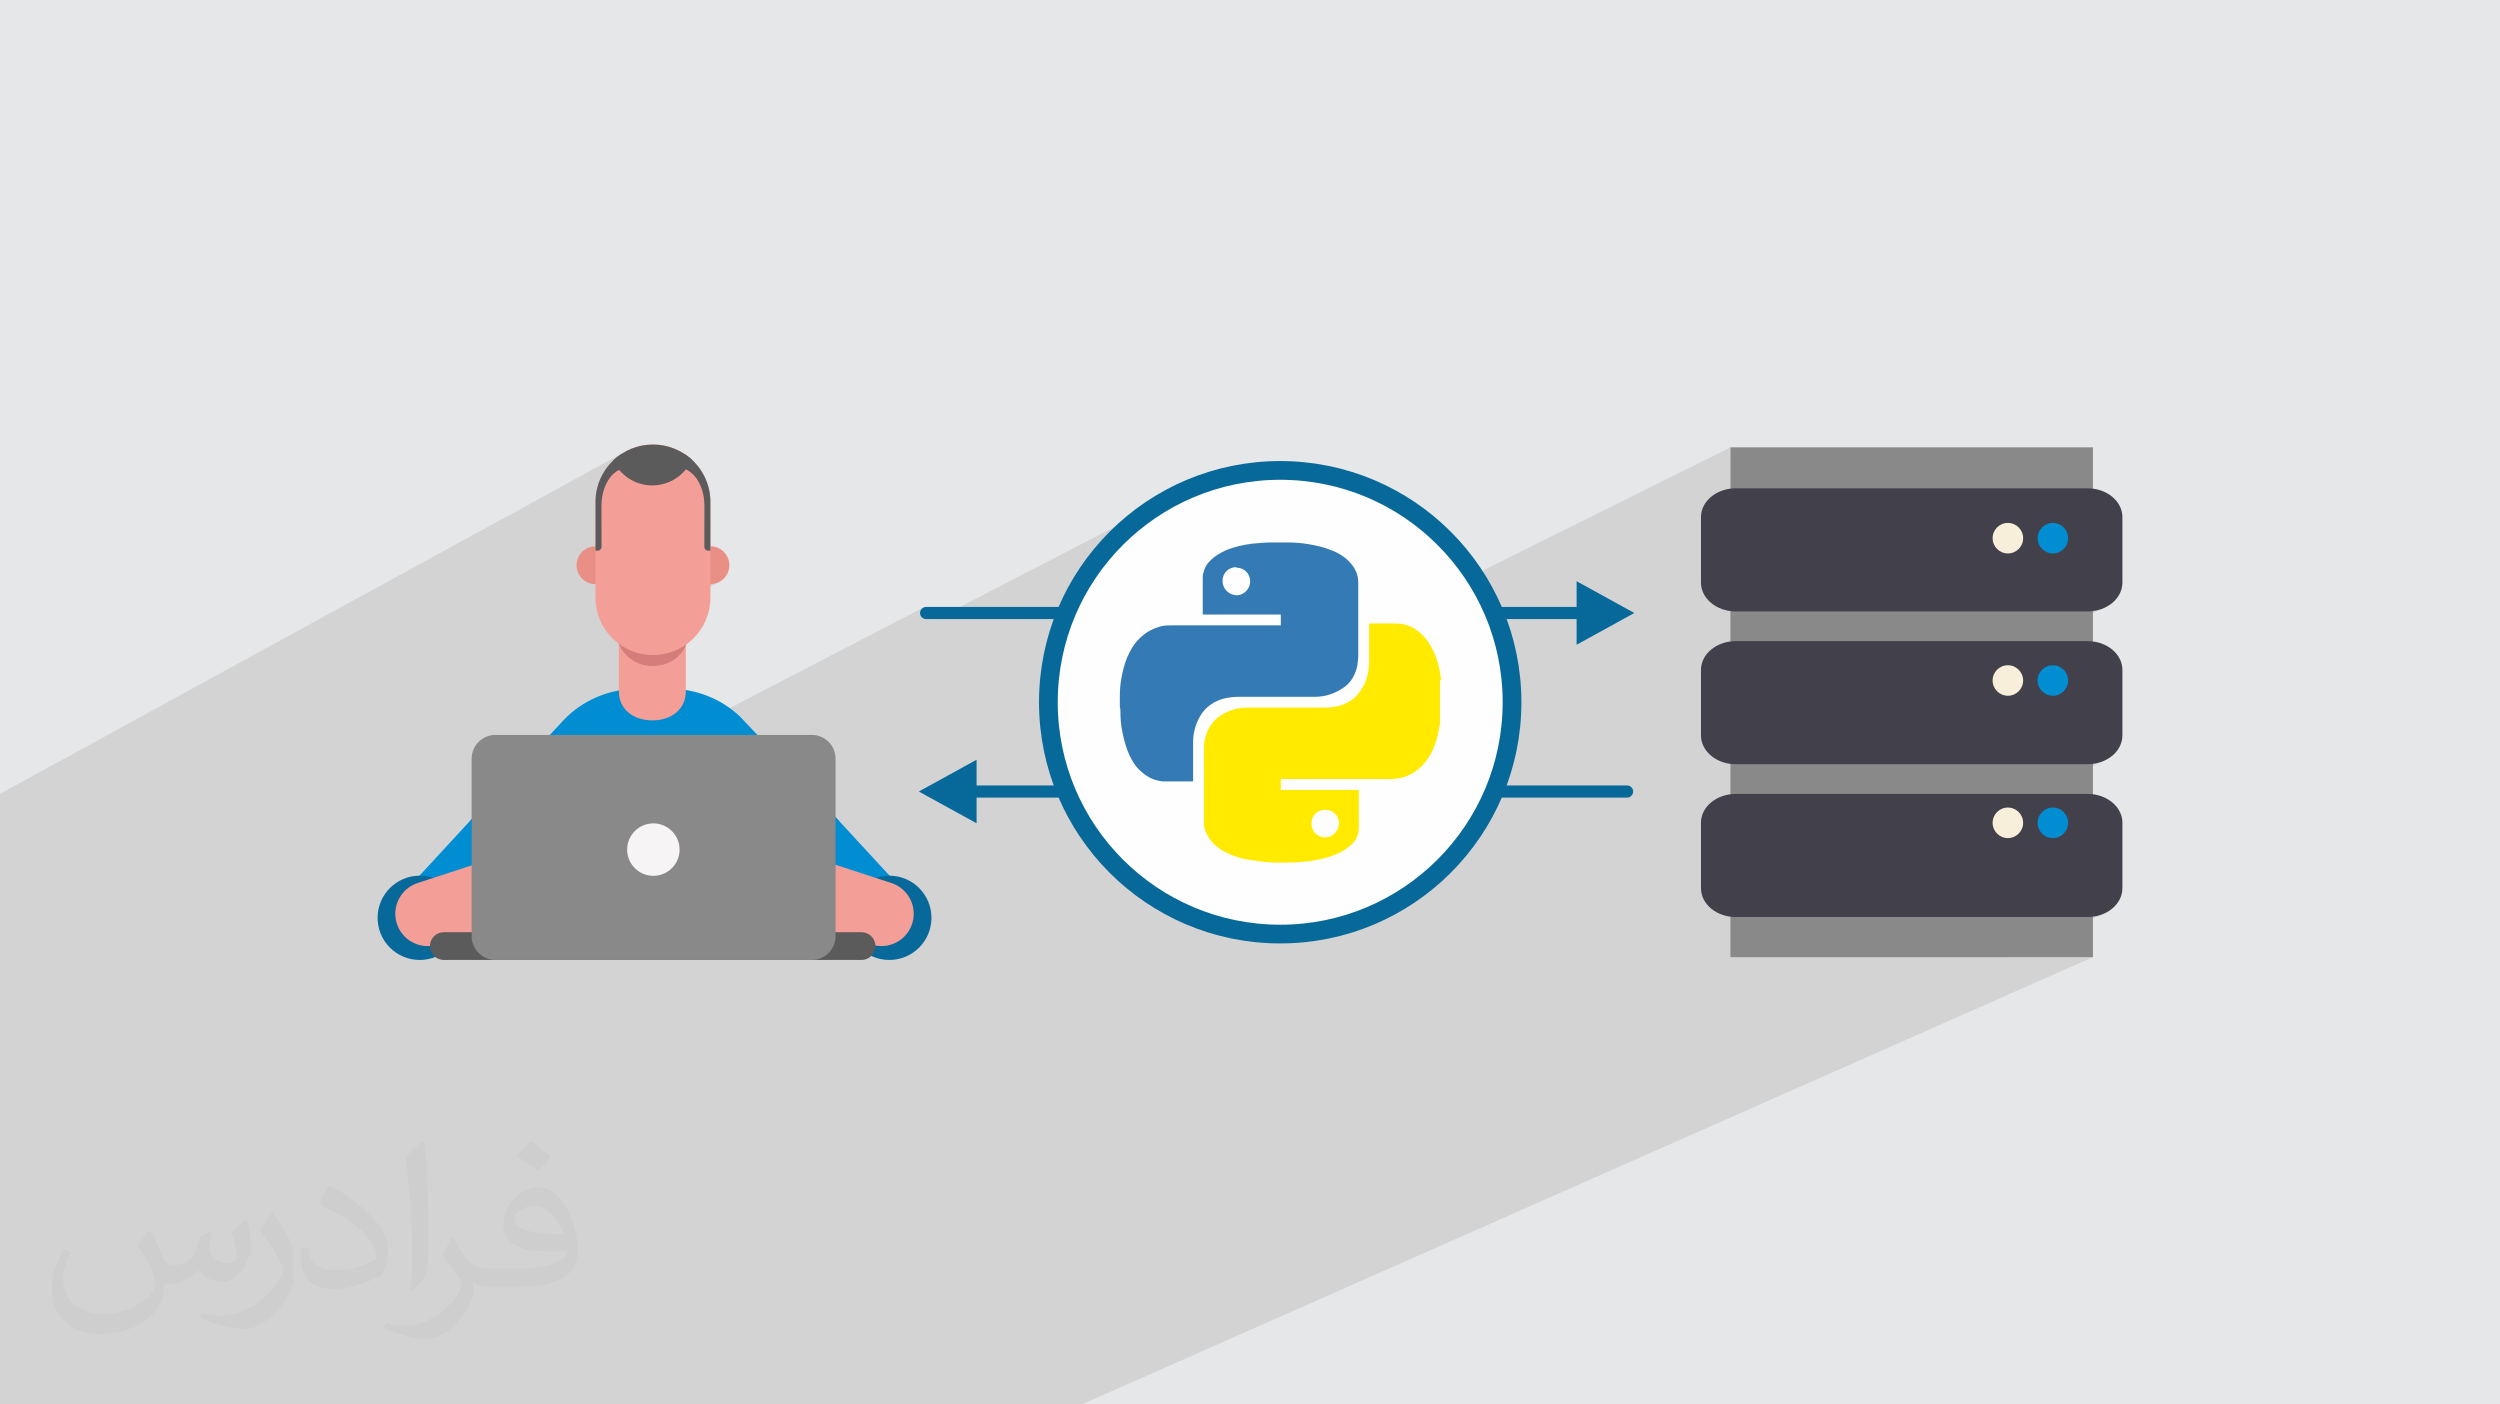 <?xml version="1.0" encoding="UTF-8"?>
<!DOCTYPE svg PUBLIC "-//W3C//DTD SVG 1.1//EN" "http://www.w3.org/Graphics/SVG/1.1/DTD/svg11.dtd">
<!-- Creator: CorelDRAW 2020 (64-Bit) -->
<svg xmlns="http://www.w3.org/2000/svg" xml:space="preserve" width="94.192mm" height="52.917mm" version="1.1" style="shape-rendering:geometricPrecision; text-rendering:geometricPrecision; image-rendering:optimizeQuality; fill-rule:evenodd; clip-rule:evenodd"
viewBox="0 0 9404.92 5283.66"
 xmlns:xlink="http://www.w3.org/1999/xlink"
 xmlns:xodm="http://www.corel.com/coreldraw/odm/2003">
 <defs>
  <style type="text/css">
   <![CDATA[
    .str0 {stroke:#07689A;stroke-width:70.45;stroke-miterlimit:22.926}
    .fil0 {fill:#E6E7E8}
    .fil12 {fill:#FEFEFE}
    .fil9 {fill:#898989;fill-rule:nonzero}
    .fil8 {fill:#5B5B5B;fill-rule:nonzero}
    .fil5 {fill:#F39E96;fill-rule:nonzero}
    .fil16 {fill:#F8EFDB;fill-rule:nonzero}
    .fil10 {fill:#F6F4F5;fill-rule:nonzero}
    .fil7 {fill:#E98F86;fill-rule:nonzero}
    .fil6 {fill:#D47D7A;fill-rule:nonzero}
    .fil15 {fill:#42404B;fill-rule:nonzero}
    .fil4 {fill:#07689A;fill-rule:nonzero}
    .fil11 {fill:#07689A;fill-rule:nonzero}
    .fil3 {fill:#008DD2;fill-rule:nonzero}
    .fil13 {fill:#347AB4;fill-rule:nonzero}
    .fil14 {fill:#FFEA00;fill-rule:nonzero}
    .fil2 {fill:#373435;fill-opacity:0.031}
    .fil1 {fill:#2B2A29;fill-opacity:0.102}
   ]]>
  </style>
 </defs>
 <g id="Layer_x0020_1">
  <polygon class="fil0" points="-0,0 9404.92,0 9404.92,5283.66 -0,5283.66 "/>
  <polygon class="fil1" points="3033.8,5283.66 3022.68,5283.66 2881.56,5283.66 2870.39,5283.66 2857.51,5283.66 2815.97,5283.66 2784.79,5283.66 2705.67,5283.66 2633.32,5283.66 2624.52,5283.66 2594.53,5283.66 2531.98,5283.66 2198.53,5283.66 1997.54,5283.66 1986.47,5283.66 1849.04,5283.66 1837.93,5283.66 1827.99,5283.66 1759.75,5283.66 1720.97,5283.66 1679.89,5283.66 1611.99,5283.66 1600.09,5283.66 1539.03,5283.66 1509.2,5283.66 1419.28,5283.66 1296.45,5283.66 1291.86,5283.66 1271.22,5283.66 1100.3,5283.66 1011.12,5283.66 1000.14,5283.66 866.2,5283.66 855.17,5283.66 848.02,5283.66 783.59,5283.66 712.12,5283.66 703.46,5283.66 700.36,5283.66 647.68,5283.66 639.36,5283.66 633.31,5283.66 605.65,5283.66 564.57,5283.66 555.53,5283.66 553.44,5283.66 534.64,5283.66 411.76,5283.66 402.95,5283.66 388.54,5283.66 364.57,5283.66 351.37,5283.66 345.95,5283.66 337.39,5283.66 283.89,5283.66 172.56,5283.66 150.16,5283.66 75.62,5283.66 69.09,5283.66 58.92,5283.66 1.3,5283.66 -0,5283.66 -0,5264.82 -0,5248.4 -0,5239.14 -0,5233.46 -0,5217.7 -0,5213.54 -0,5206.62 -0,5202.61 -0,5201.21 -0,5199.66 -0,5193.78 -0,5193.65 -0,5164.29 -0,5147.59 -0,5143.61 -0,5137.82 -0,5134.96 -0,5125.42 -0,5116.06 -0,5116.02 -0,5109.89 -0,5100.94 -0,5083.8 -0,5082.61 -0,5075.11 -0,5048.07 -0,5034.46 -0,5030.12 -0,5016.16 -0,4998.35 -0,4992.85 -0,4989.84 -0,4970.04 -0,4955.14 -0,4939.38 -0,4931.8 -0,4925.19 -0,4922.65 -0,4916.38 -0,4912.37 -0,4910.42 -0,4836.87 -0,4774.39 -0,4774.37 -0,4774.35 -0,4772.46 -0,4769.38 -0,4768.34 -0,4764.72 -0,4735.71 -0,4717.34 -0,4716.14 -0,4706.78 -0,4680.29 -0,4668.62 -0,4629.51 -0,4599.32 -0,4598.83 -0,4593.44 -0,4586.06 -0,4568.43 -0,4564.73 -0,4556.33 -0,4553.07 -0,4545.62 -0,4534.51 -0,4521.36 -0,4517.88 -0,4516.47 -0,4514.95 -0,4501.92 -0,4499.92 -0,4496.42 -0,4492.87 -0,4478.43 -0,4477.26 -0,4461.88 -0,4448.38 -0,4447.42 -0,4436.21 -0,4427.3 -0,4424.27 -0,4423.88 -0,4417.55 -0,4410.98 -0,4410.27 -0,4404.26 -0,4394.84 -0,4386.3 -0,4356.34 -0,4355.82 -0,4345.15 -0,4322.44 -0,4244.27 -0,4186.49 -0,4162.72 -0,4151.74 -0,4133.74 -0,4133.13 -0,4094.91 -0,4093.52 -0,4088.52 -0,4010 -0,4009.19 -0,3990 -0,3983.29 -0,3974.1 -0,3824.68 -0,3823.68 -0,3816.51 -0,3802.86 -0,3797.31 -0,3788.72 -0,3786.44 -0,3759.93 -0,3737.45 -0,3637.73 -0,3625.47 -0,3616.92 -0,3577.45 -0,3514.73 -0,3498.8 -0,3475 -0,3447.67 -0,3408.55 -0,3399.78 -0,3318.47 -0,3296.13 -0,3286.78 -0,3278.99 -0,3256.22 -0,3179.12 -0,3158.13 -0,3133.14 -0,3112.43 -0,3107.48 -0,3077.93 -0,3055.94 -0,3039.2 -0,2994.34 -0,2987.41 -0,2986.31 -0,2986.28 2353.34,1698.44 2352.73,1698.81 2355.9,1697.07 2352.21,1699.12 2336.46,1708.68 2334.63,1709.94 2382.37,1756.46 2340.14,1779.5 2347.53,1786.38 2356.32,1793.5 2365.6,1800 2375.35,1805.87 2385.53,1811.05 2389.29,1812.64 2578.14,1709.9 2588.14,1717.16 2597.7,1724.97 2606.79,1733.3 2615.39,1742.12 2623.49,1751.43 2631.05,1761.19 2638.06,1771.39 2644.48,1781.99 2650.31,1792.98 2655.5,1804.33 2660.05,1816.02 2663.94,1828.03 2667.12,1840.34 2669.59,1852.92 2671.33,1865.75 2672.29,1878.81 2672.29,2071.47 2604.04,2107.93 2602.77,2112.02 2601.32,2126.37 2602.77,2140.72 2606.91,2154.08 2613.48,2166.17 2622.18,2176.7 2632.71,2185.4 2644.81,2191.97 2658.18,2196.12 2672.52,2197.56 2686.87,2196.12 2700.24,2191.97 2328.15,2389.51 2328.15,2421.92 2335.51,2427.44 2353.34,2438.26 2372.23,2447.36 2392.09,2454.63 2412.81,2459.96 2434.26,2463.23 2456.37,2464.35 2478.47,2463.23 2499.94,2459.96 2520.64,2454.63 2540.5,2447.36 2559.4,2438.26 2434.57,2504.01 2435.39,2504.16 2454.13,2505.27 2473.8,2504.19 2491.52,2501.14 2507.36,2496.41 2521.43,2490.27 2328.15,2591.94 2328.15,2600.59 2328.79,2613.28 2330.7,2625.27 2333.81,2636.53 2338.04,2647.04 2343.35,2656.81 2349.65,2665.8 2356.91,2674.01 2365.04,2681.42 2373.99,2688.01 2383.68,2693.78 2394.07,2698.69 2405.08,2702.75 2416.65,2705.93 2428.72,2708.23 2441.22,2709.61 2454.1,2710.08 2466.99,2709.61 2479.49,2708.23 2491.56,2705.93 2503.13,2702.75 2514.13,2698.69 2524.52,2693.78 1774.26,3084.7 1774.26,3089.3 1925.19,3089.3 3473.64,2285.62 3470.67,2287.4 3468,2289.61 3465.68,2292.22 3463.78,2295.18 3462.32,2298.46 3461.09,2304.03 3461.27,2309.48 3462.69,2314.62 3465.23,2319.25 3468.77,2323.18 3473.14,2326.24 3478.22,2328.21 3483.88,2328.9 3523.05,2328.9 4400.39,1874.96 4363.86,1895.96 4328.48,1918.65 4294.29,1942.96 4261.34,1968.85 4229.7,1996.26 4199.4,2025.13 4170.53,2055.43 4143.12,2087.07 4117.23,2120.02 4092.91,2154.21 4070.23,2189.6 4049.23,2226.12 4029.97,2263.72 4012.51,2302.35 4002.04,2328.9 4104.28,2328.9 4597.46,2077.17 4604.99,2073.41 4612.57,2069.9 4624.61,2065.14 4636.82,2060.95 4649.17,2057.27 4661.64,2054.06 4674.19,2051.28 4686.8,2048.88 4699.45,2046.81 4712.1,2045.02 4721.43,2044.24 4730.76,2043.45 4740.08,2042.7 4749.4,2042.02 4758.71,2041.44 4767.99,2040.99 4777.26,2040.69 4786.51,2040.59 4786.62,2040.59 4786.91,2040.59 4787.32,2040.59 4787.79,2040.59 4788.26,2040.59 4788.67,2040.59 4788.96,2040.59 4789.07,2040.59 4794.99,2040.59 4800.9,2040.59 4806.8,2040.59 4812.71,2040.59 4818.63,2040.59 4824.57,2040.59 4830.53,2040.59 4836.53,2040.59 4836.62,2040.59 4836.89,2040.59 4837.31,2040.59 4837.87,2040.59 4838.52,2040.59 4839.27,2040.59 4840.09,2040.59 4840.95,2040.59 4851.91,2040.7 4862.67,2041.02 4873.24,2041.56 4883.67,2042.3 4893.96,2043.26 4904.18,2044.41 4914.33,2045.77 4924.45,2047.34 4934.65,2049.17 4944.81,2051.18 4954.92,2053.4 4964.94,2055.83 4974.84,2058.46 4984.59,2061.33 4994.17,2064.44 5003.53,2067.8 5012.86,2071.41 5022.13,2075.47 5031.29,2079.99 5040.31,2085 5049.12,2090.55 5057.65,2096.64 5065.88,2103.31 5073.75,2110.57 5079.5,2116.72 5084.98,2123.27 5090.11,2130.2 5094.82,2137.47 5098.98,2145.06 5102.55,2152.94 5105.4,2161.08 5107.47,2169.44 5108.24,2173.69 5108.82,2177.91 5109.22,2182.06 5109.5,2186.12 5109.67,2190.07 5109.75,2193.9 5109.79,2197.57 5109.79,2201.07 5109.79,2217.59 5109.79,2234.12 5109.79,2250.64 5109.79,2267.17 5109.79,2283.69 5109.79,2300.21 5109.79,2316.73 5109.79,2328.9 5211.78,2328.9 6509.84,1682.89 6509.84,2298.75 6516.55,2299.6 6529.94,2300.16 6847.69,2300.16 7531.21,1971.68 7521.46,1976.98 7512.96,1983.99 7505.95,1992.48 7500.64,2002.24 7497.3,2013.02 7496.13,2024.6 7497.3,2036.19 7500.64,2046.97 7505.95,2056.74 7510.73,2062.54 7700.47,1971.68 7690.72,1976.98 7682.21,1983.99 7675.19,1992.48 7669.9,2002.24 7666.55,2013.02 7665.39,2024.6 7666.55,2036.19 7669.9,2046.97 7675.19,2056.74 7682.21,2065.23 7690.72,2072.25 7700.47,2077.54 7711.27,2080.89 7722.85,2082.06 7734.4,2080.89 7745.16,2077.54 7277.59,2300.16 7853.56,2300.16 7866.93,2299.6 7879.92,2297.95 7892.46,2295.28 7904.48,2291.63 7915.93,2287.06 6664.81,2874.98 6746.98,2874.98 7531.21,2507.11 7521.46,2512.41 7512.96,2519.42 7505.95,2527.9 7500.64,2537.65 7497.3,2548.41 7496.13,2559.96 7497.3,2571.55 7500.64,2582.33 7505.95,2592.1 7509.48,2596.38 7700.47,2507.11 7690.72,2512.41 7682.21,2519.42 7675.19,2527.9 7669.9,2537.65 7666.55,2548.41 7665.39,2559.96 7666.55,2571.55 7669.9,2582.33 7675.19,2592.1 7682.21,2600.6 7690.72,2607.61 7700.47,2612.91 7711.27,2616.26 7722.85,2617.43 7734.4,2616.26 7745.16,2612.91 7181.19,2874.98 7853.56,2874.98 7866.93,2874.42 7879.92,2872.77 7892.46,2870.1 7904.48,2866.45 7915.93,2861.89 6631.38,3449.8 6641.05,3449.8 7531.21,3042.47 7521.46,3047.77 7512.96,3054.79 7505.95,3063.29 7500.64,3073.05 7497.3,3083.84 7496.13,3095.42 7497.3,3107 7500.64,3117.77 7505.95,3127.53 7508.12,3130.17 7700.47,3042.47 7690.72,3047.77 7682.21,3054.79 7675.19,3063.29 7669.9,3073.05 7666.55,3083.84 7665.39,3095.42 7666.55,3107 7669.9,3117.77 7675.19,3127.53 7682.21,3136.02 7690.72,3143.03 7700.47,3148.32 7711.27,3151.67 7722.85,3152.84 7734.4,3151.67 7745.16,3148.32 7080,3449.8 7853.56,3449.8 7866.93,3449.24 7879.92,3447.59 7892.46,3444.92 7904.48,3441.28 7915.93,3436.72 7547.61,3600.78 7873.58,3600.78 4069.17,5283.66 3769.63,5283.66 3739.53,5283.66 "/>
  <path class="fil2" d="M564.26 4628.75c17.95,27.21 29.6,53.36 40.96,82.43 8.45,16.91 12.93,48.09 52.57,48.09 11.61,0 28.28,-3.42 43.06,-11.61 16.63,-8.73 29.32,-21.94 35.94,-42l15.85 -53.36 38.57 -19.02 2.64 2.64c-5.27,20.09 -6.59,39.36 -6.59,54.43 0,44.63 38.57,61.56 69.22,61.56 17.95,0 34.09,-8.73 34.09,-25.11 0,-21.13 -8.98,-57.06 -20.62,-89.29 17.95,-17.95 35.94,-35.94 56.53,-50.47l3.17 1.6c8.98,38.04 14,75.56 14,100.66 0,24.57 -10.83,51.79 -19.81,69.49 -18.49,34.87 -51.25,62.62 -90.87,62.62 -30.1,0 -63.65,-15.07 -86.66,-43.06l-1.32 0c-21.66,26.96 -55.22,51.25 -108.86,51.25l-16.63 0c-2.64,35.41 -10.29,60.49 -21.94,82.95 -31.95,62.34 -126.81,106.47 -216.1,106.47 -124.17,0 -186.51,-71.59 -186.51,-166.96 0,-58.91 19.27,-113.6 48.88,-152.42l24.29 10.04c-18.49,35.41 -30.91,68.68 -30.91,101.45 0,89.29 72.66,131.83 156.4,131.83 77.68,0 173.83,-49.41 191.28,-106.72 -6.59,-62.62 -30.1,-91.93 -66.04,-148.99 10.83,-19.02 24.83,-38.04 42.28,-58.38l3.17 0 0 0 0 0 -0.02 -0.09zm1432.14 -336.04c26.15,16.39 51.79,35.66 76.87,57.85 -14,19.81 -31.45,37.79 -53.11,53.64 -25.11,-20.34 -50.19,-37.79 -75.84,-56.27 17.42,-19.55 34.62,-38.29 52.04,-55.22l0 0 0 0 0 0 0 0 0 0 0.03 0zm13.47 244.11c-42.28,0 -76.87,27.75 -76.87,48.34 0,44.13 84.53,57.85 185.72,57.31 -12.68,-51.79 -57.06,-105.68 -108.86,-105.68l0.01 0.03zm-94.86 236.19c54.96,0 103.04,-1.6 139.74,-10.83 40.96,-10.29 75.56,-30.91 75.56,-45.17 0,-3.7 0,-8.19 -1.32,-11.89 -22.98,2.11 -49.41,2.11 -72.38,2.11 -74.49,0 -131.55,-16.91 -154.02,-58.66 -5.55,-11.61 -9.51,-24.57 -9.51,-39.36 0,-40.43 17.42,-79.79 48.09,-107 25.61,-22.45 53.89,-36.44 82.67,-36.44 52.04,0 93.51,41.75 122.57,107.54 15.85,35.94 26.68,77.4 26.68,129.72 0,34.87 -9.51,64.19 -31.17,85.85 -40.43,39.11 -114.92,53.89 -229.04,53.89l-51.79 0 0 0 -13.47 0c-28.28,0 -48.62,-5.02 -64.72,-17.42l-2.64 0c0.79,6.59 1.32,12.93 1.32,19.02 0,25.61 -8.45,58.38 -25.61,84.53 -50.72,75.3 -105.68,108.04 -153.24,108.04 -48.09,0 -107,-18.49 -160.11,-42.54l9.51 -18.49c17.17,7.13 40.96,11.89 73.7,11.89 85.85,0 198.66,-82.43 212.66,-163 -3.17,-6.59 -8.98,-15.32 -17.17,-24.57 -25.11,-29.85 -40.96,-54.68 -55.75,-80.83 12.68,-25.11 24.29,-45.17 35.13,-63.4l4.49 -0.53c36.72,74.77 69.99,117.55 144.23,117.55l11.61 0 0 0 53.89 0 0 0 0 0 0 0 0 0 0 0 0.09 0.01zm-371.98 79c6.34,-34.34 6.87,-72.91 6.87,-108.86l0 -53.36c0,-99.6 -12.68,-244.36 -22.98,-338.68 17.95,-19.27 43.06,-42 62.87,-57.31l5.81 1.6c13.47,118.62 16.63,256 16.63,383.06 0,33.3 -1.32,65.79 -4.49,89.55 -1.85,30.1 -19.27,52.83 -56.53,87.7l-8.19 -3.7zm-382.8 -157.19c1.85,46.77 24.83,83.49 105.15,83.49 49.93,0 92.19,-12.93 138.96,-35.13 8.45,-3.7 12.93,-8.73 12.93,-12.93 0,-29.32 -22.45,-68.15 -60.23,-103.55 -36.72,-33.3 -85.34,-62.62 -130.76,-82.18 -15.6,-6.59 -20.62,-13.47 -20.62,-20.09 0,-13.47 17.95,-41.75 32.77,-62.09l5.02 -0.53c52.04,27.21 110.17,67.64 153.24,112.53 39.11,41.47 63.4,83.49 63.4,129.19 0,33.81 -10.29,65.51 -26.96,95.11 -57.06,28.79 -117.83,50.72 -178.06,50.72 -73.17,0 -123.1,-34.34 -123.1,-114.92 0,-8.73 0,-22.19 3.17,-39.64l25.11 0 0 0 0 0 0 0 0 0 0 0 -0.02 0zm-132.37 -132.9l45.45 73.45c16.63,27.21 32.23,56.81 32.23,103.55l0 59.7c0,48.34 -30.91,100.13 -80.83,151.38 -39.11,34.62 -73.7,49.41 -105.68,49.41 -47.55,0 -101.98,-14.79 -164.85,-41.75l7.13 -18.49c19.81,5.27 42.79,9.77 71.06,9.77 90.36,-0.53 182.8,-66.57 225.08,-147.15 5.02,-9.26 6.87,-17.95 6.87,-24.04 0,-9.26 -5.02,-19.55 -8.98,-28.79 -22.98,-43.31 -48.62,-82.95 -76.87,-119.68 14.79,-23.25 29.6,-45.7 45.7,-67.9l3.7 0.53 0 0 0 0 0 0 0 0 0 0 -0.02 0.01z"/>
  <g id="_1467759647056">
   <g>
    <path class="fil3" d="M1767.05 3089.3l353.62 -380.68c71.28,-75.01 173.26,-117.9 280.32,-117.9l115.54 0c99.64,0 195.2,37.18 265.67,103.34l375.32 395.24 -1390.46 0z"/>
    <path class="fil3" d="M1816.64 3035.51l-330.76 358.82c-40.53,47.5 -36.22,118.55 9.75,160.8 35.03,32.17 86.1,39.76 128.92,19.08 155.95,-75.26 514.04,-249.74 506.89,-261.61 -5.39,-8.98 -61.26,-147.87 -126.09,-259.91 -40.13,-69.32 -136.72,-78.09 -188.71,-17.17z"/>
    <path class="fil4" d="M1737.53 3452.79c0,87.55 -70.97,158.52 -158.53,158.52 -87.55,0 -158.52,-70.97 -158.52,-158.52 0,-87.55 70.97,-158.53 158.52,-158.53 87.56,0 158.53,70.98 158.53,158.53z"/>
    <path class="fil5" d="M2454.1 2710.08l0 0c-69.56,0 -125.96,-39.92 -125.96,-109.48l0 -261.95 251.9 0 0 261.95c0,69.56 -56.38,109.48 -125.94,109.48z"/>
    <path class="fil6" d="M2321.19 2406.2c0,0 28.3,99.07 132.95,99.07 110.29,0 132.95,-95.96 132.95,-95.96l-265.9 -3.11z"/>
    <path class="fil7" d="M2311.41 2126.37c0,39.31 -31.88,71.19 -71.2,71.19 -39.32,0 -71.2,-31.88 -71.2,-71.19 0,-39.33 31.88,-71.21 71.2,-71.21 39.32,0 71.2,31.88 71.2,71.21z"/>
    <path class="fil7" d="M2743.73 2126.37c0,39.31 -31.87,71.19 -71.2,71.19 -39.32,0 -71.2,-31.88 -71.2,-71.19 0,-39.33 31.88,-71.21 71.2,-71.21 39.33,0 71.2,31.88 71.2,71.21z"/>
    <path class="fil5" d="M2456.37 2464.35l0 0c-119.39,0 -216.16,-96.77 -216.16,-216.15l0 -359.7c0,-119.38 96.77,-216.15 216.16,-216.15 119.37,0 216.15,96.77 216.15,216.15l0 359.7c0,119.38 -96.78,216.15 -216.15,216.15z"/>
    <path class="fil8" d="M2602.35 1729.1c-25.09,57.11 -82.15,96.99 -148.53,96.99 -65.07,0 -121.19,-38.34 -147,-93.67 38.83,-37.2 91.51,-60.08 149.54,-60.08 56.26,0 107.52,21.52 145.98,56.75z"/>
    <path class="fil8" d="M2249.09 2071.47l0 0c7.68,0 13.9,-6.24 13.89,-13.92l-0.25 -154.17c-0.02,-21.69 2.94,-43.37 10.02,-63.86 22.82,-66.06 68.01,-85.06 109.62,-83.06l-47.79 -46.56c-54.41,37.17 -90.95,98.55 -94.14,168.63l0 192.94 8.64 0z"/>
    <path class="fil8" d="M2663.66 2071.47l0 0c-7.68,0 -13.91,-6.24 -13.9,-13.92l0.24 -154.17c0.04,-21.69 -2.94,-43.37 -10,-63.86 -22.82,-66.06 -68.03,-85.06 -109.63,-83.06l47.78 -46.56c54.48,37.22 91.05,98.71 94.16,168.9l0 192.67 -8.64 0z"/>
    <path class="fil5" d="M2343.7 3325.72l-697.19 227.46c-63.87,20.83 -132.54,-14.05 -153.37,-77.91 -20.85,-63.87 14.04,-132.53 77.91,-153.39l697.18 -227.44c63.87,-20.84 132.54,14.05 153.38,77.91 20.83,63.86 -14.05,132.54 -77.91,153.37z"/>
    <path class="fil3" d="M3107.94 3035.51l330.75 358.82c40.53,47.5 36.22,118.55 -9.76,160.8 -35.03,32.17 -86.09,39.76 -128.91,19.08 -155.95,-75.26 -514.04,-249.74 -506.88,-261.61 5.39,-8.98 61.25,-147.87 126.08,-259.91 40.13,-69.32 136.72,-78.09 188.72,-17.17z"/>
    <path class="fil4" d="M3187.05 3452.79c0,87.55 70.97,158.52 158.53,158.52 87.55,0 158.53,-70.97 158.53,-158.52 0,-87.55 -70.98,-158.53 -158.53,-158.53 -87.56,0 -158.53,70.98 -158.53,158.53z"/>
    <path class="fil5" d="M2580.88 3325.72l697.18 227.46c63.87,20.83 132.54,-14.05 153.38,-77.91 20.83,-63.87 -14.06,-132.53 -77.92,-153.39l-697.19 -227.44c-63.87,-20.84 -132.53,14.05 -153.38,77.91 -20.84,63.86 14.06,132.54 77.93,153.37z"/>
    <path class="fil8" d="M3241.12 3611.31l-1571.61 0c-28.8,0 -52.14,-23.34 -52.14,-52.14 0,-28.8 23.34,-52.15 52.14,-52.15l1571.61 0c28.81,0 52.14,23.35 52.14,52.15 0,28.8 -23.33,52.14 -52.14,52.14z"/>
    <path class="fil9" d="M3053.9 3611.31l-1190.13 0c-49.43,0 -89.5,-40.07 -89.5,-89.51l0 -667.57c0,-49.44 40.08,-89.51 89.5,-89.51l1190.13 0c49.43,0 89.51,40.08 89.51,89.51l0 667.57c0,49.45 -40.09,89.51 -89.51,89.51z"/>
    <path class="fil10" d="M2457.94 3294.87c-54.43,0 -98.7,-44.27 -98.7,-98.71 0,-54.42 44.27,-98.69 98.7,-98.69 54.42,0 98.7,44.27 98.7,98.69 0,54.44 -44.28,98.71 -98.7,98.71z"/>
   </g>
   <g>
    <path class="fil11" d="M3483.88 2283.2c-9.7,0 -18.33,6.11 -21.56,15.26 -5.24,14.85 5.84,30.44 21.56,30.44l2447.25 0 0 96.62 217.18 -119.47 -217.18 -119.48 0 96.62 -2447.25 0z"/>
    <path class="fil11" d="M6121.06 3000.45c9.71,0 18.33,-6.11 21.56,-15.26 5.24,-14.85 -5.83,-30.44 -21.56,-30.44l-2447.24 0 0 -96.62 -217.19 119.48 217.19 119.47 0 -96.62 2447.24 0z"/>
    <circle class="fil12 str0" cx="4816.09" cy="2641.83" r="872.12"/>
    <path class="fil13" d="M4212.81 2661.81c0,-13.48 0,-26.97 0,-40.47 0,-2.09 0,-2.09 0,-4.65 0,-24.87 2.33,-47.44 6.74,-70 4.64,-24.88 11.16,-49.77 20.24,-72.33 13.72,-31.62 29.53,-58.61 56.73,-81.39 20.24,-17.89 42.79,-29.08 67.67,-36.04 15.81,-4.43 31.4,-4.43 47.45,-4.43 135.58,0 268.84,0 404.43,0 0,0 2.33,0 2.33,0 0,-13.72 0,-27.21 0,-40.71 -97.21,0 -194.43,0 -293.74,0 0,-2.32 0,-2.32 0,-4.43 0,-43 0,-88.37 0,-131.38 0,-2.1 0,-2.1 0,-4.43 0,-4.4 0,-11.16 2.32,-15.6 4.43,-20.45 13.49,-36.05 29.09,-50 16.04,-15.59 36.28,-26.97 56.5,-36.05 31.87,-13.48 65.81,-20.45 99.53,-24.87 24.89,-2.1 49.77,-4.43 74.42,-4.43 0,0 2.56,0 2.56,0 15.82,0 31.41,0 47.46,0 0,0 2.09,0 4.42,0 29.55,0 56.51,2.32 83.5,6.75 27.2,4.64 54.41,11.16 79.08,20.46 24.88,9.08 49.77,22.56 70.21,42.78 15.61,15.82 29.33,36.29 33.72,58.86 2.33,11.39 2.33,22.56 2.33,31.63 0,88.14 0,176.27 0,264.19 0,13.72 -2.33,29.55 -4.43,43.02 -9.08,36.05 -26.97,65.58 -58.85,83.49 -31.62,20.47 -65.58,29.54 -99.54,29.54 -94.65,0 -192.1,0 -286.99,0 -17.91,0 -38.36,2.33 -56.49,6.73 -33.49,9.08 -60.94,27.23 -81.18,54.2 -22.8,33.95 -33.95,70 -33.95,110.93 0,47.22 0,94.89 0,142.1 0,0 0,2.33 0,4.43 -2.33,0 -2.33,0 -4.43,0 -33.96,0 -67.91,0 -101.87,0 -6.52,0 -13.48,0 -20,-2.09 -27.44,-4.41 -50,-17.9 -70.47,-36.05 -22.57,-20.24 -38.14,-47.45 -49.54,-76.74 -9.08,-25.12 -15.81,-49.76 -20.47,-74.66 -4.43,-22.56 -6.52,-47.44 -6.52,-70 0,-6.97 0,-13.73 -2.32,-20.46l0 0 0 2.09 0 0 0 0.02 0.07 -0.01zm438.41 -528.39l0 0c-29.54,0 -52.1,22.57 -52.1,51.86 0,29.32 22.57,52.1 52.1,54.18 29.32,0 51.86,-24.87 51.86,-52.09 0,-29.31 -22.57,-51.85 -51.86,-51.85l0 0 0 -2.1z"/>
    <path class="fil14" d="M5417.29 2557.86c0,54.42 0,108.6 0,163.03 0,4.41 -2.33,8.85 -2.33,13.49 -4.64,24.87 -9.08,47.44 -18.15,70 -11.39,31.4 -29.31,60.93 -54.41,83.49 -24.67,22.8 -53.95,36.28 -85.58,40.95 -11.4,2.09 -22.57,2.09 -33.96,2.09 -133.51,0 -268.85,0 -402.35,0 0,0 -2.09,0 -2.09,0 0,13.48 0,27.23 0,40.7 96.98,0 194.42,0 293.5,0 0,2.09 0,2.09 0,4.64 0,47.45 0,92.57 0,140.02 0,4.41 0,8.85 -2.09,15.81 -4.43,22.56 -15.81,38.15 -33.95,52.09 -20.48,17.92 -45.12,29.08 -72.33,38.14 -36.06,11.39 -72.1,18.37 -110.7,20.47 -22.34,2.33 -44.87,2.33 -65.34,2.33 -29.55,0 -56.5,0 -83.49,-4.42 -18.37,-2.57 -33.97,-4.65 -50.01,-7 -29.32,-4.64 -56.5,-13.48 -81.39,-26.97 -24.66,-11.62 -47.21,-29.54 -63.01,-52.09 -11.39,-15.81 -18.15,-33.96 -20.46,-51.85 0,-6.98 0,-13.73 0,-20.47 0,-86.05 0,-173.95 0,-260.01 0,-15.59 0,-31.63 4.41,-45.12 9.08,-36.05 27.22,-65.36 58.84,-85.81 31.63,-20.48 65.58,-29.54 101.63,-29.54 95.13,0 192.1,0 286.98,0 18.15,0 38.39,-2.09 56.52,-6.52 31.86,-9.08 58.85,-24.88 76.97,-52.09 24.89,-31.87 33.97,-67.93 36.06,-108.38 0,-47.45 0,-97.45 0,-144.66 0,-2.33 0,-2.33 0,-4.65 2.32,0 2.32,0 4.43,0 31.85,0 65.57,0 97.44,0 20,0 40.48,4.65 58.61,13.72 26.97,13.49 49.77,36.05 65.34,61.18 24.88,38.13 36.51,78.83 43.03,123.95 0,4.64 2.33,9.08 2.33,16.04l0 0 -4.41 -2.56 0 0 0 0 -0.04 0zm-433.97 592.35l0 0c29.55,0 52.1,-22.56 54.18,-52.09 0,-29.32 -22.56,-51.85 -51.86,-51.85 -29.31,0 -52.08,22.56 -52.08,51.85 0,29.54 22.8,52.09 52.08,52.09l-2.32 0z"/>
   </g>
   <g>
    <polygon class="fil9" points="6509.84,3600.78 7873.58,3600.78 7873.58,1682.89 6509.84,1682.89 "/>
    <path class="fil15" d="M7853.56 2300.16l-1323.62 0c-72.31,0 -130.94,-48.58 -130.94,-108.52l0 -246.1c0,-59.89 58.63,-108.52 130.94,-108.52l1323.62 0c72.24,0 130.87,48.63 130.87,108.52l0 246.1c0,59.94 -58.63,108.52 -130.87,108.52z"/>
    <path class="fil15" d="M7853.56 2874.98l-1323.62 0c-72.31,0 -130.94,-48.57 -130.94,-108.46l0 -246.16c0,-59.94 58.63,-108.46 130.94,-108.46l1323.62 0c72.24,0 130.87,48.52 130.87,108.46l0 246.16c0,59.89 -58.63,108.46 -130.87,108.46z"/>
    <path class="fil15" d="M7853.56 3449.8l-1323.62 0c-72.31,0 -130.94,-48.53 -130.94,-108.46l0 -246.16c0,-59.93 58.63,-108.46 130.94,-108.46l1323.62 0c72.24,0 130.87,48.53 130.87,108.46l0 246.16c0,59.93 -58.63,108.46 -130.87,108.46z"/>
    <path class="fil16" d="M7610.97 2024.6c0,31.74 -25.72,57.45 -57.41,57.45 -31.69,0 -57.42,-25.71 -57.42,-57.45 0,-31.75 25.73,-57.42 57.42,-57.42 31.69,0 57.41,25.67 57.41,57.42z"/>
    <path class="fil3" d="M7780.21 2024.6c0,31.74 -25.71,57.45 -57.36,57.45 -31.75,0 -57.46,-25.71 -57.46,-57.45 0,-31.75 25.71,-57.42 57.46,-57.42 31.65,0 57.36,25.67 57.36,57.42z"/>
    <path class="fil16" d="M7610.97 2559.96c0,31.74 -25.72,57.46 -57.41,57.46 -31.69,0 -57.42,-25.72 -57.42,-57.46 0,-31.65 25.73,-57.36 57.42,-57.36 31.69,0 57.41,25.71 57.41,57.36z"/>
    <path class="fil3" d="M7780.21 2559.96c0,31.74 -25.71,57.46 -57.36,57.46 -31.75,0 -57.46,-25.72 -57.46,-57.46 0,-31.65 25.71,-57.36 57.46,-57.36 31.65,0 57.36,25.71 57.36,57.36z"/>
    <path class="fil16" d="M7610.97 3095.42c0,31.7 -25.72,57.41 -57.41,57.41 -31.69,0 -57.42,-25.71 -57.42,-57.41 0,-31.75 25.73,-57.46 57.42,-57.46 31.69,0 57.41,25.71 57.41,57.46z"/>
    <path class="fil3" d="M7780.21 3095.42c0,31.7 -25.71,57.41 -57.36,57.41 -31.75,0 -57.46,-25.71 -57.46,-57.41 0,-31.75 25.71,-57.46 57.46,-57.46 31.65,0 57.36,25.71 57.36,57.46z"/>
   </g>
  </g>
 </g>
</svg>
